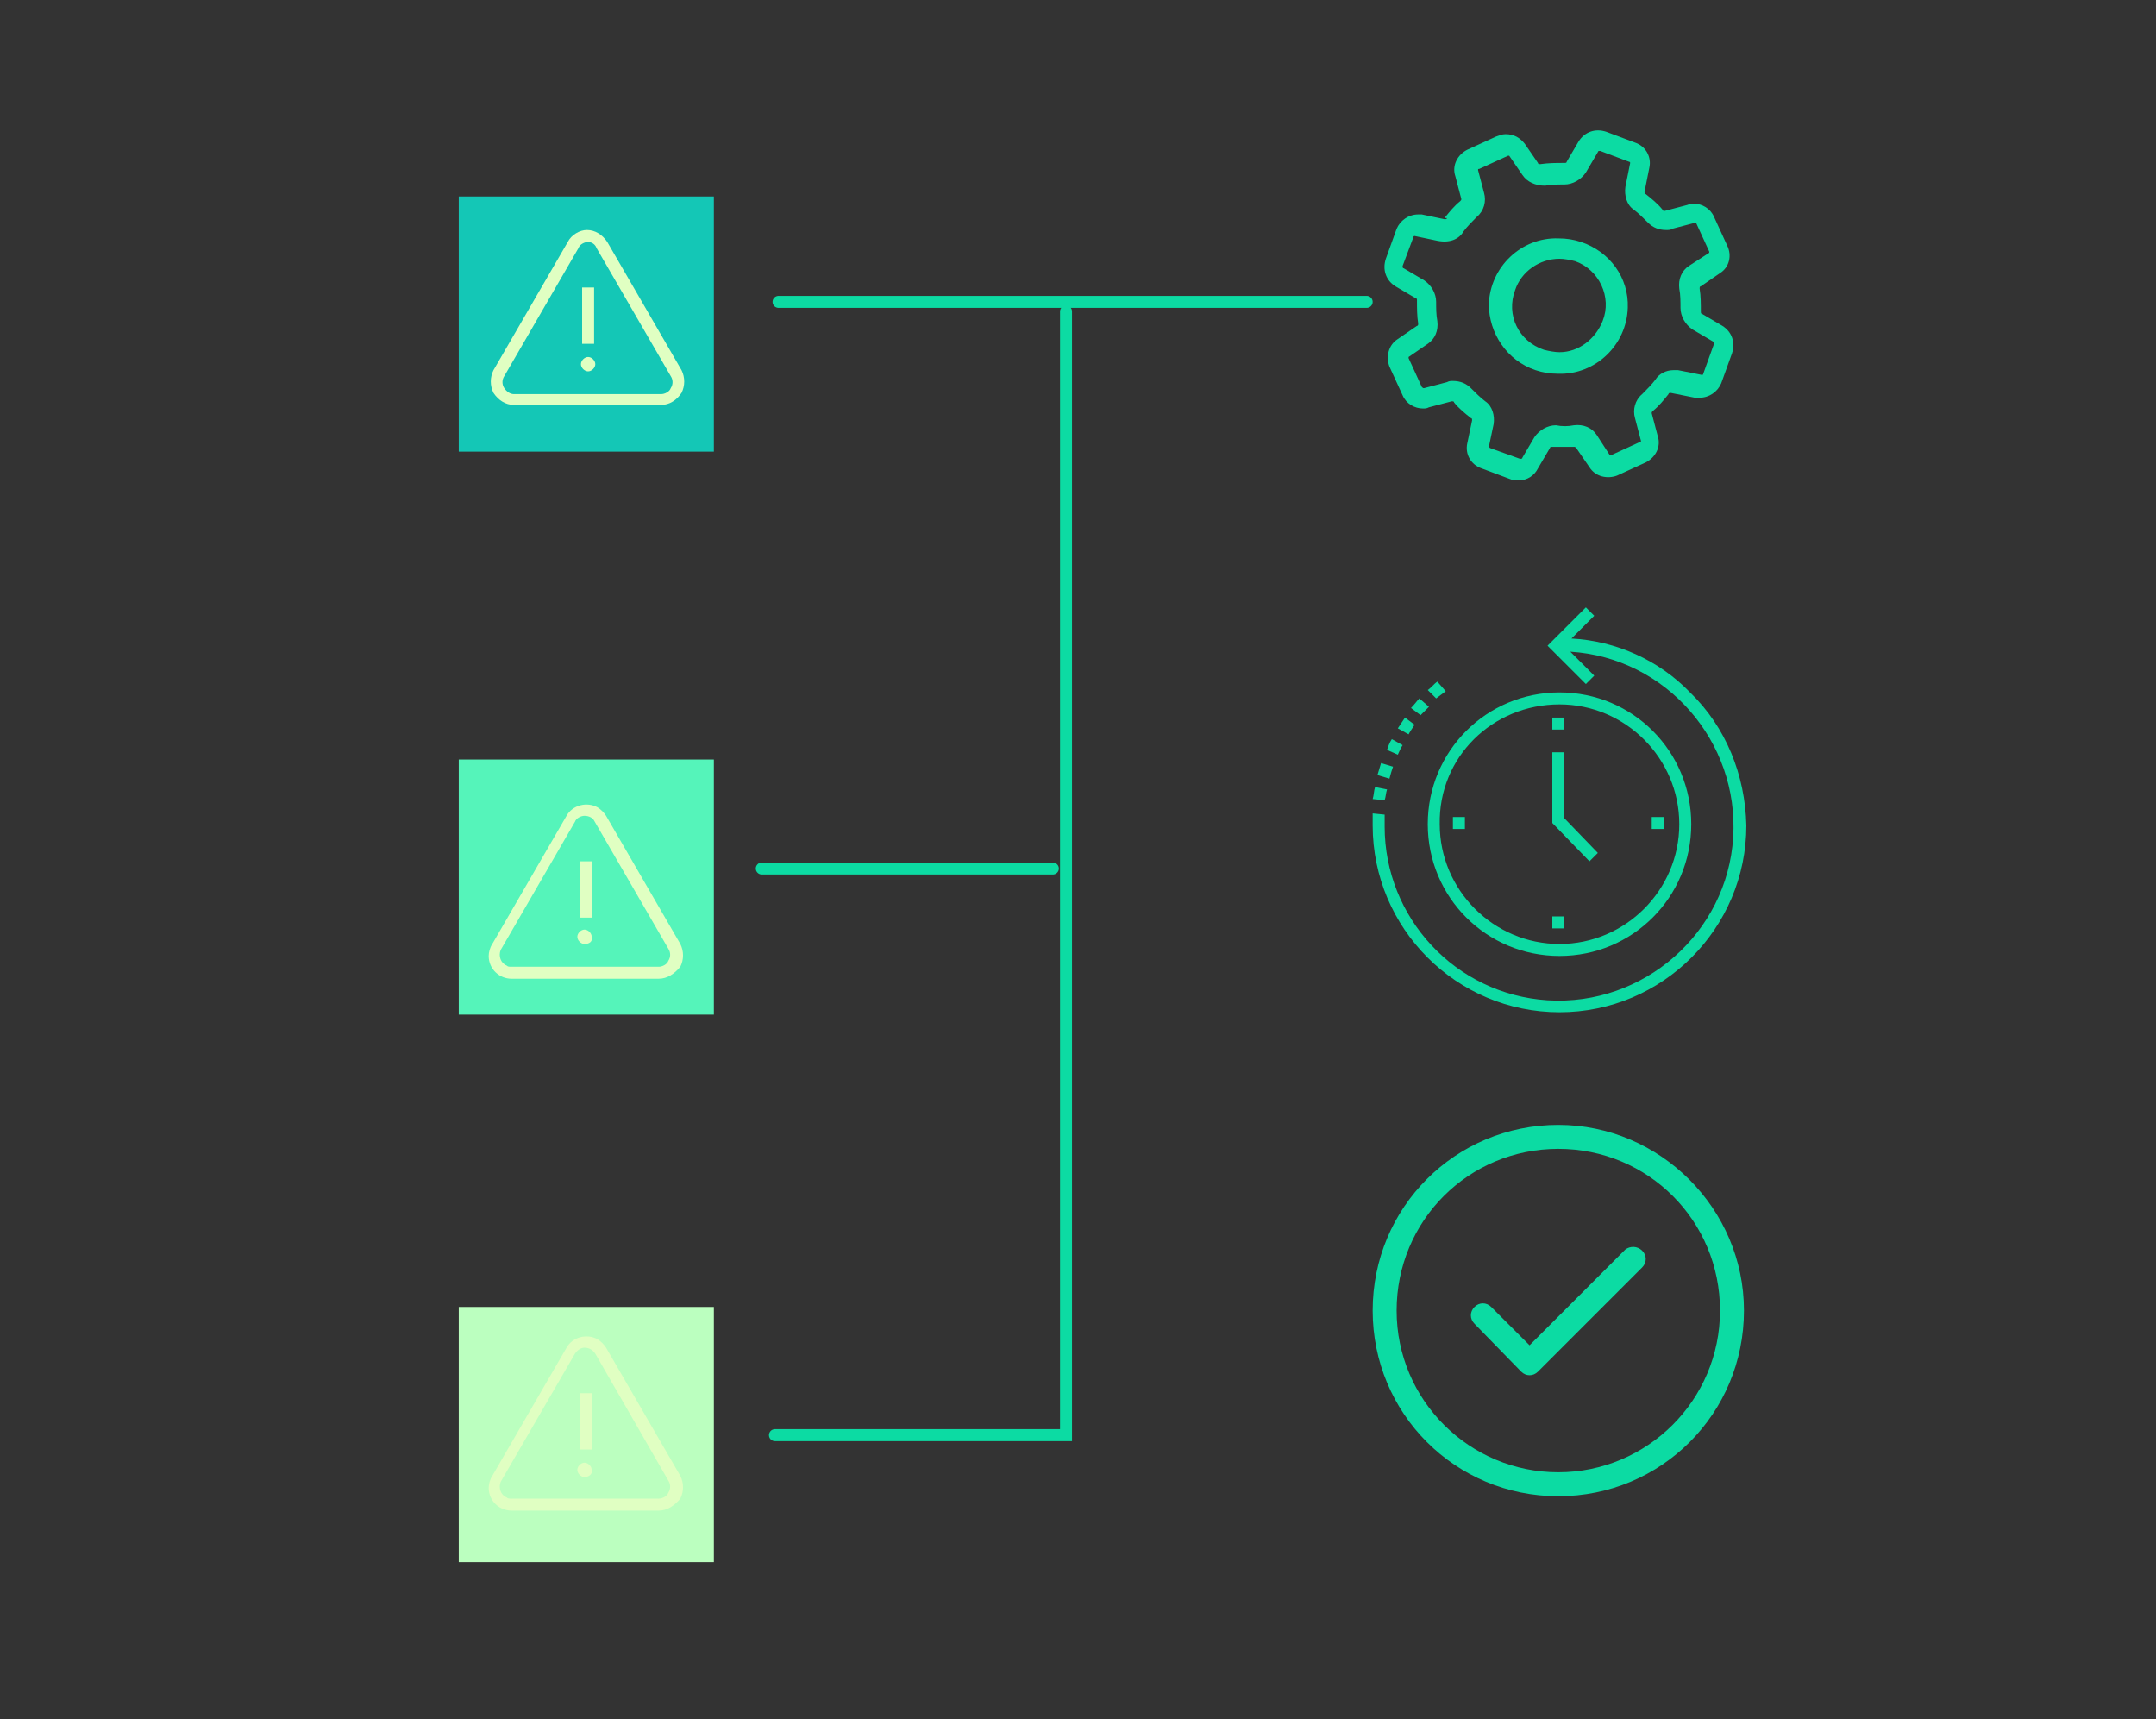 <?xml version="1.0" encoding="utf-8"?>
<!-- Generator: Adobe Illustrator 24.1.2, SVG Export Plug-In . SVG Version: 6.00 Build 0)  -->
<svg version="1.1" xmlns="http://www.w3.org/2000/svg" xmlns:xlink="http://www.w3.org/1999/xlink" x="0px" y="0px"
	 viewBox="0 0 180 143.5" style="enable-background:new 0 0 180 143.5;" xml:space="preserve">
<rect x="0" y="0" width="180" height="143.5" fill="#333333" stroke="none"/>
<style type="text/css">
	.st0{fill:none;stroke:#0CDBA3;stroke-width:1;stroke-linecap:round;stroke-miterlimit:10;}
	.st1{fill:#0CDBA3;}
	.st2{fill:#55F4BA;}
	.st3{fill:#E0FFC2;}
	.st4{fill:#14C7B6;}
	.st5{fill:#BBFFBF;}
</style>
<g id="レイヤー_1">
</g>
<g id="Layer_1">
	<g id="Layer_5_1_">
		<line class="st0" x1="65" y1="25.2" x2="114.1" y2="25.2"/>
		<polyline class="st0" points="89,26 89,119.8 64.7,119.8 		"/>
		<line class="st0" x1="63.6" y1="72.5" x2="87.9" y2="72.5"/>
		<path class="st1" d="M141.1,57.8c-2.6-2.7-6.2-4.3-9.9-4.5l1.9-1.9l-0.7-0.7l-3.2,3.2l3.2,3.2l0.7-0.7l-2-2
			c8,0.5,14.1,7.5,13.6,15.5s-7.5,14.1-15.5,13.6c-7.7-0.5-13.6-6.9-13.6-14.5c0-0.3,0-0.7,0-1l-1-0.1c0,0.3,0,0.7,0,1
			c0,8.6,7,15.6,15.6,15.6c8.6,0,15.6-7,15.6-15.6C145.7,64.7,144.1,60.7,141.1,57.8L141.1,57.8z"/>
		<path class="st1" d="M118.1,60.5l-0.8-0.6c-0.2,0.3-0.4,0.6-0.6,0.9l0.9,0.5C117.7,61.1,117.9,60.8,118.1,60.5z"/>
		<path class="st1" d="M119.3,59l-0.8-0.7c-0.2,0.2-0.4,0.5-0.7,0.8l0.8,0.6C118.8,59.5,119,59.3,119.3,59z"/>
		<path class="st1" d="M115.8,65.9l-1-0.2c-0.1,0.3-0.1,0.7-0.2,1l1,0.1C115.7,66.5,115.7,66.2,115.8,65.9z"/>
		<path class="st1" d="M120.7,57.7l-0.7-0.8c-0.3,0.2-0.5,0.5-0.8,0.7l0.7,0.7L120.7,57.7z"/>
		<path class="st1" d="M117.1,62.2l-0.9-0.5c-0.2,0.3-0.3,0.6-0.4,0.9l0.9,0.4C116.8,62.8,116.9,62.5,117.1,62.2z"/>
		<path class="st1" d="M116.3,64l-1-0.3c-0.1,0.3-0.2,0.7-0.3,1l1,0.3C116.1,64.6,116.2,64.3,116.3,64z"/>
		<path class="st1" d="M130.2,79.8c6.1,0,11-4.9,11-11s-4.9-11-11-11s-11,4.9-11,11S124.1,79.8,130.2,79.8z M130.2,58.8
			c5.5,0,10,4.5,10,10s-4.5,10-10,10c-5.5,0-10-4.5-10-10C120.1,63.2,124.6,58.8,130.2,58.8C130.1,58.7,130.1,58.7,130.2,58.8
			L130.2,58.8z"/>
		<rect x="129.6" y="59.9" class="st1" width="1" height="1"/>
		<rect x="129.6" y="76.5" class="st1" width="1" height="1"/>
		<rect x="121.3" y="68.2" class="st1" width="1" height="1"/>
		<rect x="137.9" y="68.2" class="st1" width="1" height="1"/>
		<polygon class="st1" points="133.4,71.2 130.6,68.3 130.6,62.8 129.6,62.8 129.6,68.7 132.7,71.9 		"/>
		<path class="st1" d="M130.1,93.9c-8.6,0-15.5,6.9-15.5,15.5s6.9,15.5,15.5,15.5s15.5-6.9,15.5-15.5
			C145.6,100.9,138.6,93.9,130.1,93.9z M130.1,122.9c-7.4,0-13.5-6-13.5-13.5s6-13.5,13.5-13.5s13.5,6,13.5,13.5
			C143.6,116.9,137.5,122.9,130.1,122.9z"/>
		<path class="st1" d="M135.7,104.3l-8,8l-3.2-3.2c-0.4-0.4-1-0.4-1.4,0s-0.4,1,0,1.4l3.9,4c0.4,0.4,1,0.4,1.4,0c0,0,0,0,0,0l0,0
			l8.7-8.7c0.4-0.4,0.4-1,0-1.4S136.1,104,135.7,104.3L135.7,104.3z"/>
		<path class="st1" d="M120.8,18.2c0,0.1-0.1,0.1-0.2,0.1l-1.9-0.4c-0.1,0-0.2,0-0.3,0c-0.8,0-1.5,0.5-1.8,1.2l0,0l-0.9,2.5
			c-0.3,0.9,0,1.8,0.8,2.3l1.7,1c0.1,0,0.1,0.1,0.1,0.2c0,0.6,0,1.3,0.1,1.9c0,0.1,0,0.2-0.1,0.2l-1.6,1.1c-0.8,0.5-1,1.5-0.7,2.3
			l1.1,2.4c0.3,0.7,1,1.1,1.7,1.1c0.2,0,0.3,0,0.5-0.1l1.9-0.5c0.1,0,0.2,0,0.2,0.1c0.4,0.5,0.9,0.9,1.4,1.3c0.1,0,0.1,0.1,0.1,0.2
			l-0.4,1.9c-0.2,0.9,0.3,1.8,1.2,2.1l2.4,0.9c0.2,0.1,0.4,0.1,0.7,0.1c0.7,0,1.3-0.4,1.6-1l1-1.7c0-0.1,0.1-0.1,0.2-0.1
			c0.6,0,1.2,0,1.8,0c0.1,0,0.1,0,0.2,0.1l1.1,1.6c0.5,0.8,1.5,1,2.3,0.7l2.4-1.1c0.8-0.4,1.3-1.3,1-2.2l-0.5-1.9
			c0-0.1,0-0.1,0.1-0.2c0.5-0.4,0.9-0.9,1.3-1.4c0-0.1,0.1-0.1,0.2-0.1l2,0.4c0.1,0,0.2,0,0.4,0c0.8,0,1.5-0.5,1.8-1.2l0.9-2.5
			c0.3-0.9,0-1.8-0.8-2.3l-1.7-1c-0.1,0-0.1-0.1-0.1-0.2c0-0.6,0-1.3-0.1-1.9c0-0.1,0-0.2,0.1-0.2l1.6-1.1c0.8-0.5,1-1.5,0.6-2.3
			l-1.1-2.4c-0.3-0.7-1-1.1-1.7-1.1c-0.2,0-0.3,0-0.5,0.1l-1.9,0.5c-0.1,0-0.2,0-0.2-0.1c-0.4-0.5-0.9-0.9-1.4-1.3
			c-0.1,0-0.1-0.1-0.1-0.2l0.4-2c0.2-0.9-0.3-1.8-1.2-2.1l-2.4-0.9c-0.9-0.3-1.8,0-2.3,0.8l-1,1.7c0,0.1-0.1,0.1-0.2,0.1
			c-0.7,0-1.3,0-2,0.1c-0.1,0-0.2,0-0.2-0.1l-1.1-1.6c-0.4-0.5-0.9-0.8-1.6-0.8c-0.3,0-0.5,0.1-0.8,0.2l-2.4,1.1
			c-0.8,0.4-1.3,1.3-1,2.2l0.5,1.9c0,0.1,0,0.1-0.1,0.2c-0.5,0.4-0.9,0.9-1.3,1.4L120.8,18.2z M122.2,19.3c0.3-0.4,0.7-0.8,1.1-1.2
			c0.6-0.5,0.8-1.3,0.6-2l-0.5-1.9c0-0.1,0-0.1,0.1-0.1c0,0,0,0,0,0l2.4-1.1l0,0c0,0,0.1,0,0.1,0l1.1,1.6c0.4,0.6,1.1,0.9,1.9,0.9
			c0.5-0.1,1.1-0.1,1.6-0.1c0.7,0,1.4-0.4,1.8-1l1-1.7c0-0.1,0.1-0.1,0.2-0.1l2.4,0.9c0.1,0,0.1,0.1,0.1,0.1l-0.4,2
			c-0.1,0.7,0.1,1.5,0.7,1.9c0.4,0.3,0.8,0.7,1.2,1.1c0.4,0.4,0.9,0.6,1.5,0.6c0.2,0,0.4,0,0.5-0.1l1.9-0.5c0.1,0,0.1,0,0.1,0
			l1.1,2.4c0,0,0,0.1,0,0.1l-1.7,1.1c-0.6,0.4-0.9,1.1-0.8,1.9c0.1,0.5,0.1,1.1,0.1,1.6c0,0.7,0.4,1.4,1,1.8l1.7,1
			c0.1,0,0.1,0.1,0.1,0.2l-0.9,2.5c0,0.1-0.1,0.1-0.1,0.1l-2-0.4c-0.1,0-0.2,0-0.4,0c-0.6,0-1.2,0.3-1.5,0.8
			c-0.3,0.4-0.7,0.8-1.1,1.2c-0.6,0.5-0.8,1.3-0.6,2l0.5,1.9c0,0.1,0,0.1-0.1,0.1c0,0,0,0,0,0l-2.4,1.1l0,0c0,0-0.1,0-0.1,0
			l-1.1-1.7c-0.4-0.6-1.1-0.9-1.9-0.8c-0.5,0.1-1,0.1-1.5,0c-0.7,0-1.4,0.4-1.8,1l-1,1.7c0,0.1-0.1,0.1-0.2,0.1l-2.5-0.9
			c0,0-0.1-0.1-0.1-0.1l0.4-1.9c0.1-0.7-0.1-1.5-0.7-1.9c-0.4-0.3-0.8-0.7-1.2-1.1c-0.4-0.4-0.9-0.6-1.5-0.6c-0.2,0-0.3,0-0.5,0.1
			l-1.9,0.5c-0.1,0-0.1,0-0.2-0.1l-1.1-2.4c0,0,0-0.1,0-0.1l1.6-1.1c0.6-0.4,0.9-1.1,0.8-1.9c-0.1-0.5-0.1-1.1-0.1-1.6
			c0-0.7-0.4-1.4-1-1.8l-1.7-1c-0.1,0-0.1-0.1-0.1-0.2l0.9-2.4c0-0.1,0.1-0.1,0.1-0.1l0,0l1.9,0.4C121,20.3,121.8,20,122.2,19.3
			L122.2,19.3z"/>
		<path class="st1" d="M128.2,30.9c0.6,0.2,1.2,0.3,1.9,0.3c3.1,0.1,5.7-2.4,5.8-5.5c0.1-2.5-1.5-4.7-3.9-5.5
			c-0.6-0.2-1.2-0.3-1.9-0.3c-3.1-0.1-5.7,2.4-5.8,5.5C124.3,27.8,125.8,30.1,128.2,30.9z M126.5,24.2c0.5-1.5,2-2.6,3.7-2.6
			c0.4,0,0.9,0.1,1.3,0.2c2,0.7,3.1,3,2.3,5c-0.6,1.5-2,2.6-3.6,2.6c-0.4,0-0.9-0.1-1.3-0.2C126.8,28.5,125.7,26.3,126.5,24.2z"/>
		<rect x="38.3" y="63.4" class="st2" width="21.3" height="21.3"/>
		<path class="st3" d="M55,81.7H42.7c-1,0-1.9-0.8-1.9-1.9c0-0.3,0.1-0.7,0.3-1l6.2-10.7c0.5-0.9,1.7-1.2,2.6-0.7
			c0.3,0.2,0.5,0.4,0.7,0.7l6.2,10.7c0.3,0.6,0.3,1.3,0,1.9C56.3,81.3,55.7,81.7,55,81.7z M48.8,68.1c-0.3,0-0.7,0.2-0.8,0.5
			l-6.2,10.7c-0.2,0.5,0,1.1,0.5,1.3c0.1,0.1,0.2,0.1,0.4,0.1H55c0.3,0,0.7-0.2,0.8-0.5c0.2-0.3,0.2-0.7,0-1l-6.2-10.7
			C49.5,68.3,49.2,68.1,48.8,68.1z"/>
		<rect x="48.4" y="71.9" class="st3" width="1" height="4.7"/>
		<path class="st3" d="M48.8,78.8c-0.3,0-0.6-0.3-0.6-0.6c0-0.3,0.3-0.6,0.6-0.6c0.3,0,0.6,0.3,0.6,0.6l0,0
			C49.5,78.6,49.2,78.8,48.8,78.8z"/>
		<rect x="38.3" y="16.4" class="st4" width="21.3" height="21.3"/>
		<path class="st3" d="M55.2,33.8H42.9c-0.7,0-1.3-0.4-1.7-1c-0.3-0.6-0.3-1.3,0-1.9l6.2-10.7c0.3-0.6,1-1,1.6-1
			c0.7,0,1.3,0.4,1.7,1l6.2,10.7c0.3,0.6,0.3,1.3,0,1.9C56.5,33.4,55.9,33.8,55.2,33.8z M49.1,20.2c-0.3,0-0.7,0.2-0.8,0.5
			l-6.2,10.7c-0.2,0.3-0.2,0.7,0,1c0.2,0.3,0.5,0.5,0.8,0.5h12.3c0.3,0,0.7-0.2,0.8-0.5c0.2-0.3,0.2-0.7,0-1l-6.2-10.7
			C49.7,20.4,49.4,20.2,49.1,20.2z"/>
		<rect x="48.6" y="24" class="st3" width="1" height="4.7"/>
		<path class="st3" d="M49.1,31c-0.3,0-0.6-0.3-0.6-0.6c0-0.3,0.3-0.6,0.6-0.6c0.3,0,0.6,0.3,0.6,0.6S49.4,31,49.1,31L49.1,31z"/>
		<rect x="38.3" y="109.1" class="st5" width="21.3" height="21.3"/>
		<path class="st3" d="M55,126.1H42.7c-1,0-1.9-0.8-1.9-1.9c0-0.3,0.1-0.7,0.3-1l6.2-10.7c0.5-0.9,1.7-1.2,2.6-0.7
			c0.3,0.2,0.5,0.4,0.7,0.7l6.2,10.7c0.3,0.6,0.3,1.3,0,1.9C56.3,125.7,55.7,126.1,55,126.1z M48.8,112.5c-0.3,0-0.6,0.2-0.8,0.5
			l-6.2,10.7c-0.2,0.5,0,1.1,0.5,1.3c0.1,0.1,0.2,0.1,0.4,0.1H55c0.3,0,0.7-0.2,0.8-0.5c0.2-0.3,0.2-0.7,0-1L49.7,113
			C49.5,112.7,49.2,112.5,48.8,112.5L48.8,112.5z"/>
		<rect x="48.4" y="116.3" class="st3" width="1" height="4.7"/>
		<path class="st3" d="M48.8,123.3c-0.3,0-0.6-0.3-0.6-0.6c0-0.3,0.3-0.6,0.6-0.6c0.3,0,0.6,0.3,0.6,0.6l0,0
			C49.5,123,49.2,123.3,48.8,123.3z"/>
	</g>
</g>
</svg>
